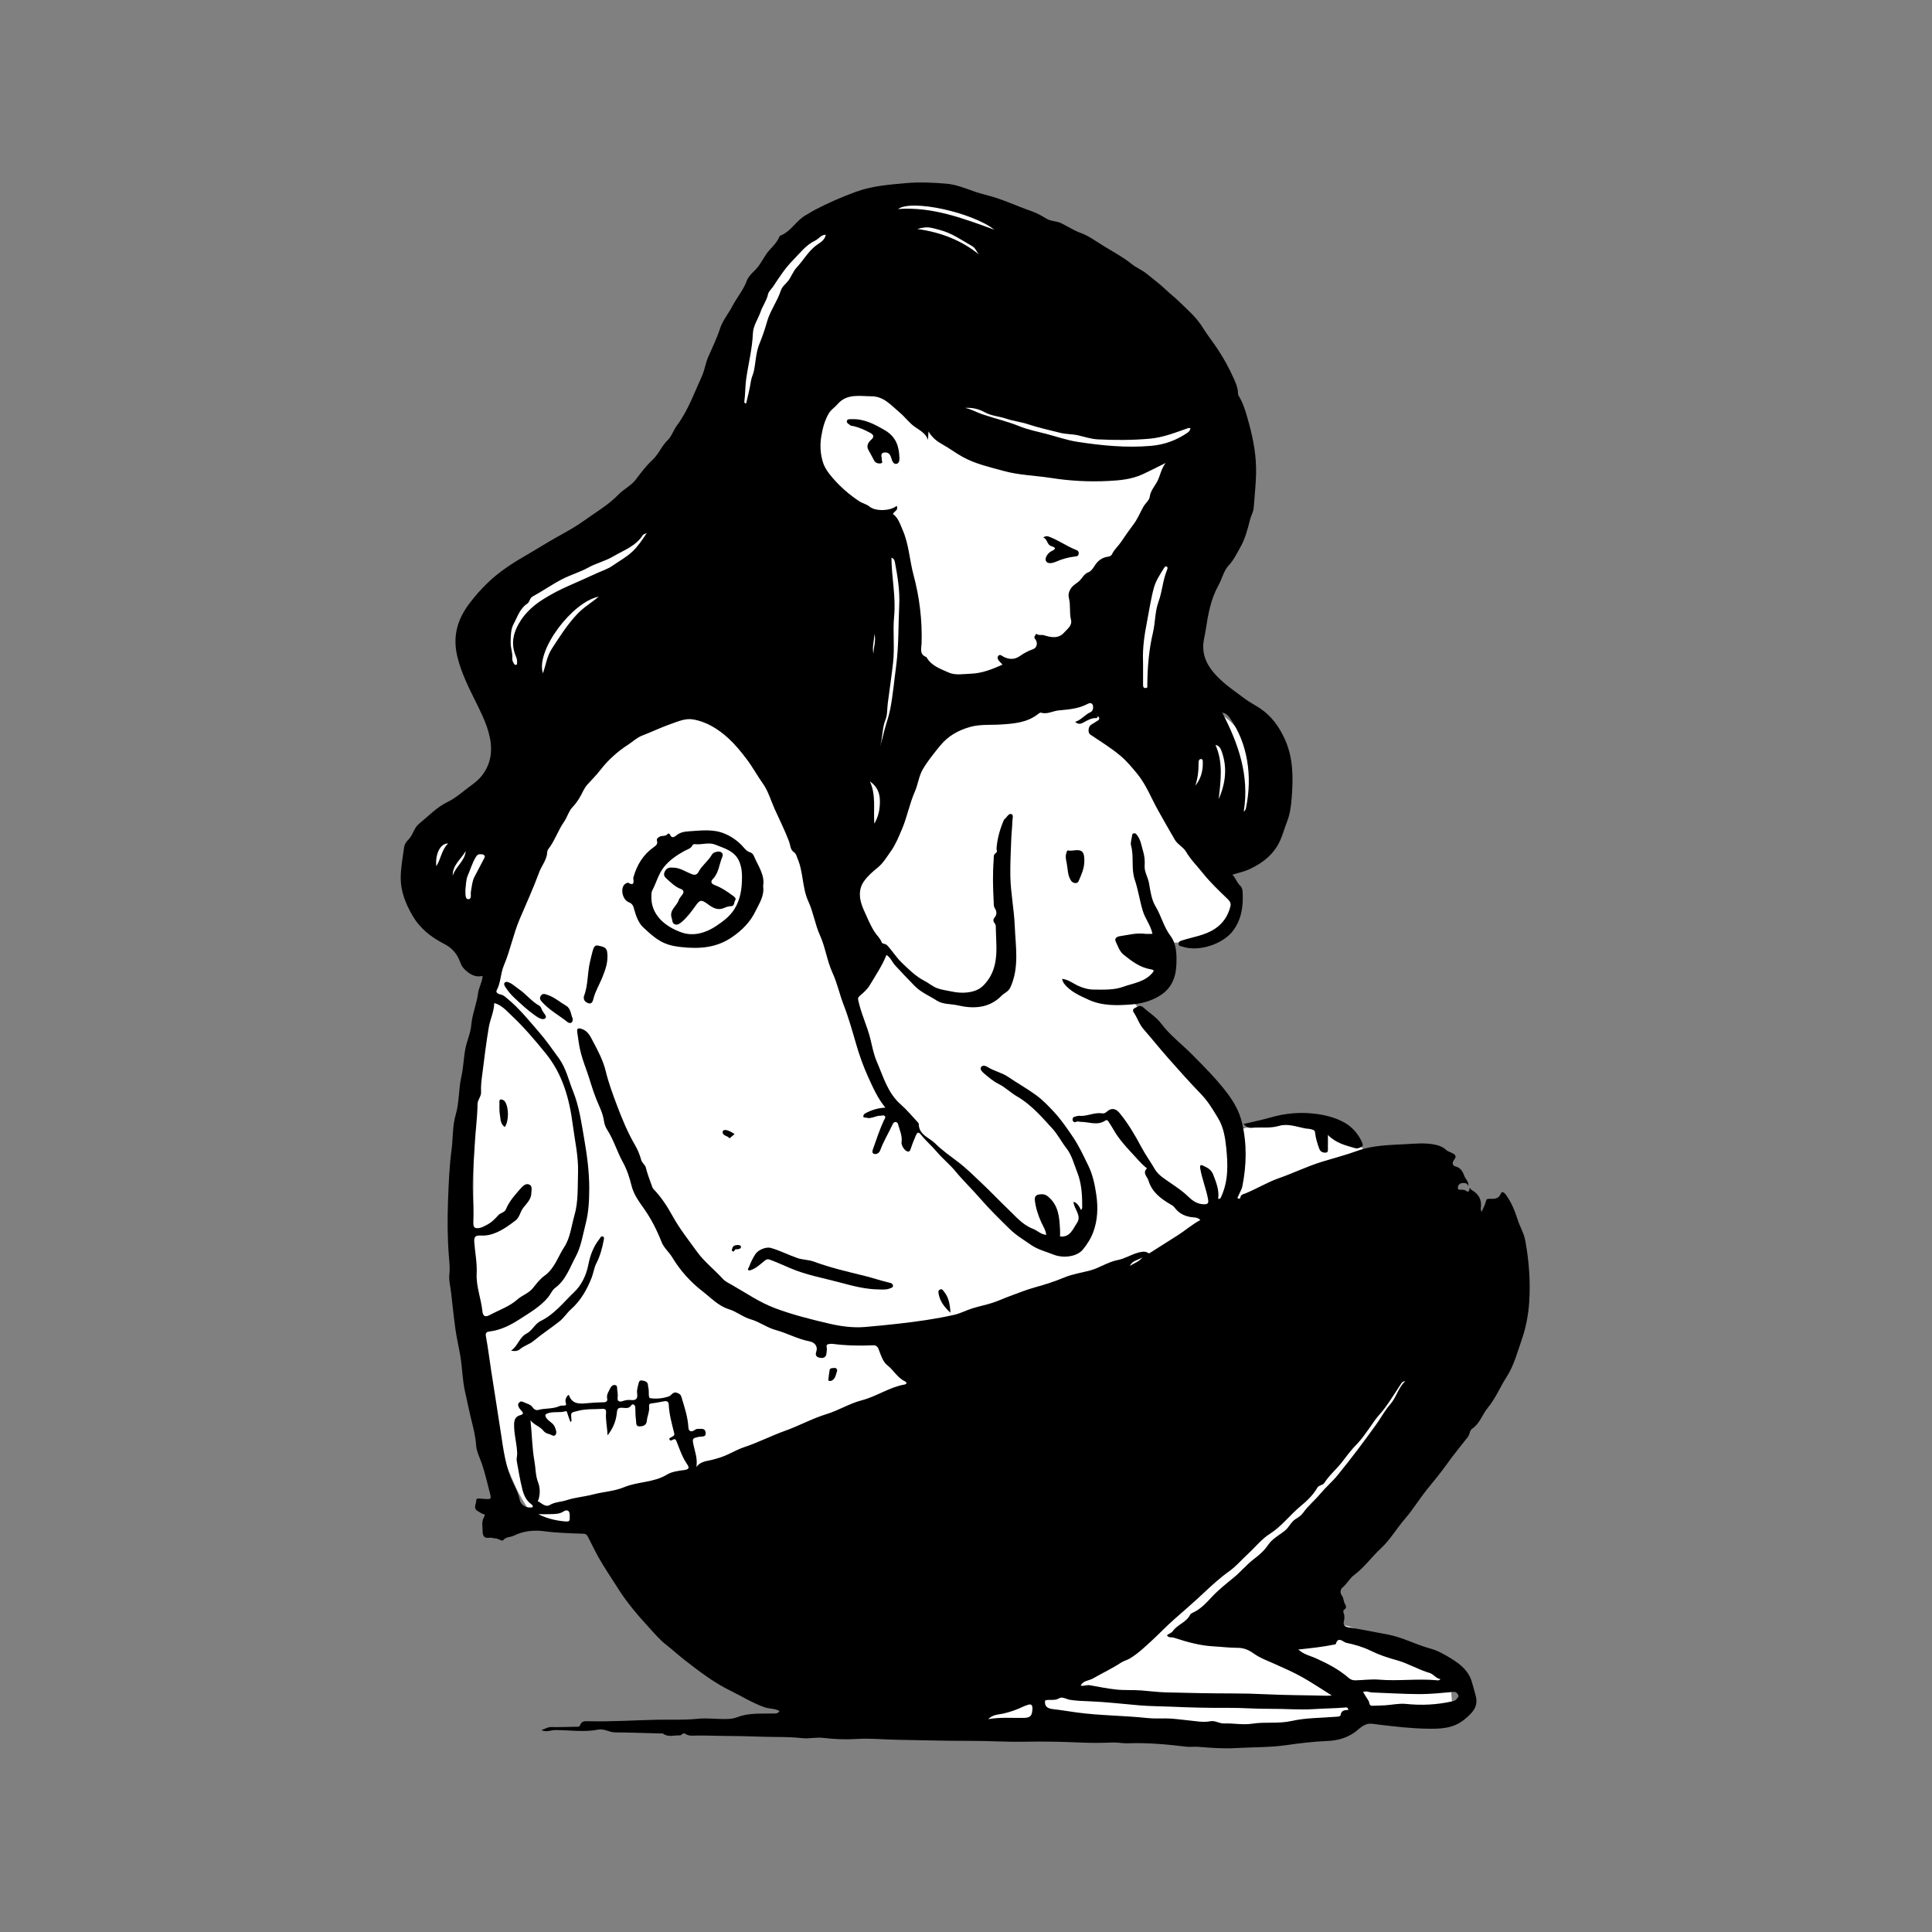 <svg width="1080" height="1080" viewBox="0 0 1080 1080" fill="none" xmlns="http://www.w3.org/2000/svg">
<rect x="0" y="0" width="1080" height="1080" fill="#808080" stroke="none"/>
<path d="M552.139 955.395C552.473 955.11 553.204 954.472 554.547 953.315C549.224 953.711 544.613 954.064 540.002 954.392C537.867 954.547 535.725 954.695 533.584 954.77C527.537 954.986 521.477 955.494 515.442 955.283C507.631 955.005 499.783 954.51 492.047 953.445C481.828 952.04 471.628 950.294 461.539 948.134C447.799 945.188 435.278 939.08 423.06 932.29C415.119 927.877 406.671 924.287 399.095 919.348C388.418 912.391 377.927 905.007 368.098 896.911C357.341 888.054 348.193 877.47 341.528 865.104C338.13 858.803 333.89 854.817 326.314 854.341C321.567 854.044 316.881 852.428 312.233 851.153C307.913 849.965 303.654 848.523 299.427 847.037C298.189 846.604 296.735 845.88 296.091 844.846C293.349 840.47 290.49 836.094 288.379 831.397C284.752 823.313 281.094 815.162 278.501 806.714C276.032 798.661 274.67 790.244 273.252 781.907C271.73 772.932 270.609 763.889 269.514 754.847C268.889 749.672 268.734 744.442 268.226 739.25C267.063 727.347 265.602 715.464 264.68 703.543C264.179 697.088 264.482 690.564 264.519 684.077C264.6 668.845 264.724 653.613 264.86 638.381C264.922 631.121 264.612 623.83 265.244 616.619C265.986 608.159 267.546 599.772 268.79 591.361C269.811 584.472 270.603 577.527 272.033 570.719C273.265 564.876 275.146 559.164 276.947 553.457C278.191 549.514 277.808 546.203 274.459 543.455C273.618 542.762 272.974 541.765 272.392 540.812C268.276 534.01 260.676 530.742 255.916 524.707C249.448 516.506 243.29 508.039 237.342 499.449C234.42 495.234 233.331 490.121 233.015 485.015C232.731 480.435 233.981 476.214 236.964 472.549C238.338 470.86 239.619 469.028 240.572 467.078C243.89 460.282 250.104 456.717 256.108 452.966C263.943 448.064 272.045 443.527 279.027 437.419C282.858 434.07 285.668 429.775 285.52 424.458C285.334 417.872 284.715 411.293 284.065 404.733C283.947 403.563 282.939 402.337 282.047 401.421C277.801 397.045 276.124 391.698 275.579 385.774C275.276 382.488 274.527 379.226 273.84 375.983C270.566 360.435 273.258 346.323 283.471 333.802C289.134 326.858 295.874 321.3 303.326 316.435C316.763 307.658 330.486 299.247 343.341 289.672C351.282 283.755 357.923 276.062 364.998 269.018C374.888 259.171 382.396 247.516 389.482 235.614C395.208 226.002 400.679 216.229 405.934 206.357C409.06 200.489 411.146 194.059 414.407 188.278C419.904 178.542 425.821 169.035 431.818 159.602C437.296 150.993 442.773 142.34 448.913 134.201C453.691 127.857 459.936 122.967 467.816 120.541C475.255 118.251 482.596 115.658 490.023 113.337C499.697 110.31 509.562 110.675 519.459 111.907C532.271 113.504 543.586 118.647 553.6 126.644C557.963 130.129 561.788 134.3 566.245 137.649C575.609 144.674 585.29 151.278 596.245 155.666C608.017 160.376 619.764 165.167 629.995 172.835C645.976 184.812 659.488 199.041 668.896 216.854C672.999 224.634 677.579 232.21 681.039 240.269C684.691 248.779 687.544 257.685 687.254 267.205C686.913 278.346 684.301 289.072 681.057 299.649C678.501 307.993 676.007 316.379 672.95 324.549C670.307 331.593 666.909 338.351 663.845 345.24C660.602 352.519 658.355 360.014 658.788 368.104C659.277 377.233 662.143 385.614 668.27 392.341C670.622 394.916 674.608 396.296 678.105 397.472C684.771 399.713 689.419 404.299 693.281 409.74C696.531 414.326 699.422 419.209 702.089 424.161C704.546 428.716 704.831 433.693 704.751 438.923C704.484 456.234 694.34 467.004 681.237 475.997C680.018 476.832 678.508 477.241 676.917 477.947C678.39 479.643 680.247 481.215 681.33 483.208C682.197 484.804 682.005 486.946 682.494 488.79C682.89 490.276 683.341 491.848 684.202 493.086C690.707 502.481 690.825 505.174 684.295 514.829C680.433 520.542 674.967 524.342 668.283 525.704C663.096 526.762 657.699 526.787 652.246 527.282C651.794 531.54 651.652 536.64 650.581 541.536C650.031 544.068 648.254 546.711 646.292 548.481C642.256 552.114 637.726 555.19 632.83 558.934C637.051 564.363 641.402 570.391 646.255 575.986C648.539 578.617 652.128 580.096 654.518 582.665C659.03 587.511 663.331 592.586 667.305 597.884C672.943 605.404 678.514 613.017 683.502 620.971C686.04 625.018 687.247 629.896 689.061 634.42C691.561 631.202 695.659 630.756 699.558 629.815C702.875 629.017 706.168 628.107 709.492 627.358C714.251 626.287 718.943 625.514 723.882 626.962C726.067 627.606 728.709 627.086 731.068 626.646C739.491 625.068 747.055 627.197 754.148 631.604C754.909 632.074 755.832 632.737 756.086 633.51C758.134 639.712 763.822 643.258 767.003 648.699C770.222 654.214 774.511 659.103 778.324 664.271C778.503 664.519 778.683 664.76 779.401 664.859C779.172 662.464 778.782 660.075 778.757 657.68C778.726 654.944 778.367 652.184 780.7 649.832C783.158 647.362 786.098 646.755 789.13 647.244C791.73 647.665 794.212 648.94 796.657 650.036C797.121 650.246 797.083 651.428 797.418 652.091C799.776 656.708 802.01 661.406 804.604 665.893C807.457 670.82 810.998 675.369 813.597 680.413C816.073 685.21 817.942 690.354 819.693 695.472C823.141 705.524 824.385 715.928 824.769 726.549C825.134 736.712 825.035 746.794 823.469 756.84C822.324 764.18 820.059 771.18 815.844 777.326C810.843 784.611 805.47 791.643 800.296 798.804C797.653 802.455 795.146 806.212 792.466 809.833C789.842 813.367 787.032 816.765 784.377 820.281C782.347 822.961 780.583 825.851 778.441 828.438C773.112 834.863 767.412 840.984 762.293 847.563C758.035 853.041 754.451 859.032 750.478 864.733C747.544 868.935 744.814 873.175 743.973 878.393C742.927 884.854 740.903 891.273 740.847 897.728C740.816 901.095 744.078 904.5 745.929 907.842C746.102 908.158 746.826 908.306 747.29 908.294C755.374 908.182 761.656 912.038 766.923 917.621C769.875 920.753 773.397 921.341 777.172 920.969C784.036 920.301 789.817 922.703 795.06 926.732C798.043 929.022 800.952 931.454 803.589 934.122C806.331 936.901 808.707 940.033 811.22 943.035C811.467 943.325 811.715 943.833 811.628 944.155C810.781 947.299 812.056 950.455 811.586 953.562C811.165 956.36 805.891 959.764 802.561 960.377C795.363 961.695 788.146 960.724 780.96 961.033C774.505 961.312 768.093 962.451 761.656 963.212C757.62 963.689 753.585 964.147 749.555 964.654C748.658 964.766 747.717 964.902 746.913 965.267C736.756 969.94 725.924 972.199 714.944 973.158C704.948 974.031 694.835 974.167 684.802 973.765C676.341 973.424 667.955 971.487 659.494 970.924C650.036 970.293 640.53 970.237 631.041 970.268C622.011 970.293 613.191 969.166 604.724 966.084C599.079 964.029 593.324 963.41 587.4 963.348C586.101 963.336 584.832 962.37 583.507 962.197C581.917 961.993 580.245 961.943 578.673 962.209C572.31 963.292 565.991 964.673 559.61 965.626C557.505 965.941 555.092 965.706 553.105 964.951C550.487 963.961 551.855 961.38 551.842 959.436C551.836 958.223 552.034 957.01 552.177 955.388L552.139 955.395Z" fill="white"/>
<path d="M821.55 663.875C821.934 664.339 822.23 664.958 822.719 665.237C826.786 667.533 828.482 670.937 827.758 675.561C827.702 675.914 827.9 676.304 828.16 677.541C829.206 675.115 830.197 673.469 830.593 671.692C830.89 670.343 831.298 670.139 832.567 670.145C835.117 670.157 837.704 670.523 839.029 667.106C839.654 665.497 841.201 666.982 841.919 667.997C844.872 672.181 846.84 676.879 848.344 681.707C849.575 685.668 851.834 689.177 852.608 693.355C854.743 704.905 855.616 716.516 854.806 728.208C854.323 735.177 852.986 742.177 850.714 748.694C848.232 755.812 846.369 763.264 842.16 769.775C838.533 775.383 835.99 781.807 831.756 786.858C828.575 790.652 827.294 795.783 822.912 798.68C821.531 799.59 821.649 801.824 820.541 803.266C816.697 808.242 812.612 813.089 809.016 818.17C805.532 823.091 801.651 827.751 797.912 832.362C793.506 837.79 789.91 843.782 785.355 849.061C780.706 854.44 777.117 860.74 771.899 865.581C766.706 870.396 762.603 876.276 756.859 880.534C754.395 882.36 753.052 885.275 750.657 887.268C749.32 888.382 748.806 890.196 750.18 892.059C751.233 893.482 750.948 895.494 752.074 897.035C752.47 897.58 752.774 899.016 751.523 899.727C750.725 900.179 750.861 901.083 751.102 901.671C751.746 903.255 751.573 904.772 751.22 906.368C750.762 908.442 751.623 909.321 753.82 909.68C761.16 910.881 768.464 912.323 775.779 913.703C783.999 915.25 791.383 919.335 799.392 921.502C803.836 922.702 807.748 924.98 811.517 927.332C816.598 930.501 821.234 934.252 822.906 940.67C823.605 943.356 824.539 946.067 825.109 948.772C826.31 954.491 822.639 957.883 818.629 961.188C812.427 966.307 805.253 966.48 797.77 966.356C788.647 966.201 779.636 965.131 770.605 964.066C769.238 963.905 767.863 963.62 766.434 963.559C762.206 963.391 759.823 966.628 757.02 968.553C752.31 971.79 747.228 973.003 741.886 973.226C734.298 973.542 726.704 974.433 719.295 975.516C709.819 976.897 700.424 976.618 690.998 977.175C683.88 977.596 676.879 977.064 669.836 976.482C667.639 976.302 665.392 976.68 663.213 976.42C652.345 975.108 641.476 974.093 630.509 974.514C627.649 974.625 624.759 973.951 621.899 974.068C616.069 974.316 610.282 974.371 604.427 974.105C593.992 973.635 583.482 973.406 573.071 973.622C562.611 973.845 552.207 973.096 541.778 973.146C528.366 973.201 514.916 972.744 501.498 972.546C494.027 972.434 486.544 971.605 479.067 972.087C472.723 972.496 466.404 972.23 460.109 971.481C456.229 971.023 452.434 972.069 448.51 971.636C443.423 971.078 438.242 970.998 433.13 970.967C425.053 970.918 416.981 970.447 408.935 970.441C402.393 970.441 395.851 970.101 389.309 970.187C387.217 970.212 385.051 970.608 383.101 969.203C381.826 968.287 380.966 970.175 379.988 970.113C376.905 969.915 373.656 971.264 370.735 969.178C370.307 968.869 369.534 969.017 368.921 969.005C360.547 968.788 352.173 968.479 343.799 968.411C340.574 968.386 337.745 966.22 334.502 966.857C326.431 968.448 318.348 967.099 310.271 967.111C307.894 967.111 305.548 968.516 302.615 967.123C304.744 966.529 306.093 965.378 308.123 965.428C312.653 965.539 317.191 965.347 321.721 965.261C322.699 965.242 323.85 965.595 324.333 964.258C325.187 961.9 327.168 962.129 329.08 962.178C341.737 962.494 354.376 961.627 367.021 961.355C374.609 961.194 382.253 961.603 389.792 960.829C395.275 960.266 400.636 961.052 406.051 960.94C408.168 960.897 410.148 960.705 412.253 959.888C418.541 957.443 425.269 958.031 431.867 957.864C433.235 957.827 434.763 958.192 435.729 956.441C432.993 954.968 429.955 955.302 427.176 954.305C420.504 951.916 414.568 948.147 408.273 945.083C398.958 940.553 390.794 934.233 382.624 927.889C379.072 925.135 375.754 922.059 372.22 919.292C368.68 916.519 365.579 912.824 362.428 909.389C356.14 902.531 350.142 895.426 345.228 887.571C341.638 881.834 337.758 876.27 334.44 870.322C332.373 866.614 330.597 862.758 328.61 859.02C327.861 857.609 327.205 857.398 325.886 857.355C318.7 857.095 311.514 856.94 304.36 855.987C298.449 855.201 292.65 855.758 287.11 858.5C285.253 859.416 282.963 858.933 281.236 861.007C280.525 861.861 278.055 859.527 276.075 859.961C275.914 859.998 275.715 859.769 275.517 859.713C273.264 859.088 269.854 861.291 269.786 855.907C269.749 853.103 269.08 850.547 270.627 847.972C271.147 847.105 271.216 846.542 269.823 846.226C269.062 846.053 268.084 845.236 267.353 844.871C264.017 843.2 266.438 840.526 266.221 838.533C266.079 837.264 268.87 837.778 270.312 837.871C274.799 838.162 274.818 838.236 273.691 833.959C272.317 828.742 271.141 823.456 269.408 818.362C268.208 814.828 266.338 811.442 266.115 807.698C265.806 802.505 264.413 797.541 263.2 792.571C262.03 787.762 261.09 782.922 259.994 778.112C258.466 771.44 258.441 764.626 257.32 757.923C256.472 752.854 255.247 747.859 254.554 742.777C253.638 736.087 252.951 729.371 252.183 722.662C251.787 719.214 250.809 715.693 251.199 712.338C251.602 708.891 251.199 705.616 250.933 702.28C250.104 691.975 250.067 681.633 250.45 671.346C250.809 661.74 251.174 652.047 252.437 642.553C253.291 636.11 252.877 629.456 254.721 623.217C256.807 616.168 256.305 608.79 257.914 601.783C259.381 595.396 259.134 588.749 261.047 582.596C262.031 579.427 263.157 576.333 263.429 573.059C263.943 566.968 266.462 561.336 267.223 555.277C267.626 552.101 269.526 549.149 269.792 545.541C265.738 546.531 262.644 544.662 259.827 541.988C258.602 540.824 257.809 539.487 257.24 537.878C255.581 533.211 252.827 529.956 248.03 527.492C240.962 523.865 234.686 518.988 230.446 511.579C226.751 505.118 224.09 498.52 224.003 491.241C223.935 485.485 225.093 479.71 225.842 473.96C226.064 472.277 226.795 470.779 228.163 469.492C230.836 466.979 231.307 462.882 234.247 460.499C239.464 456.265 244.026 451.307 250.296 448.25C253.526 446.678 256.627 444.301 259.549 441.968C262.959 439.238 266.797 436.973 269.501 433.432C275.189 425.98 275.517 417.699 273.036 409.059C271.272 402.925 268.394 397.256 265.577 391.568C261.709 383.763 257.89 376.001 255.748 367.41C252.901 356.01 255.488 346.447 262.501 337.213C265.54 333.208 268.789 329.538 272.323 326.084C278.476 320.074 285.593 315.345 293.014 311.05C299.383 307.367 305.598 303.406 312.023 299.829C316.949 297.081 321.913 294.388 326.474 291.077C332.986 286.348 340.023 282.369 345.723 276.464C348.688 273.394 352.891 271.463 355.515 267.953C358.356 264.159 361.357 260.235 364.656 257.184C368.277 253.835 369.813 249.323 373.248 246.031C375.525 243.846 376.441 240.454 378.422 237.811C384.599 229.561 387.966 219.862 392.237 210.603C393.926 206.939 394.372 203.033 395.95 199.419C398.228 194.207 400.747 189.057 402.505 183.667C404.015 179.037 407.141 175.484 409.282 171.337C411.801 166.448 415.496 162.276 417.433 156.997C418.158 155.028 419.947 153.017 421.55 151.556C425.368 148.065 426.977 143.089 430.418 139.481C432.554 137.24 434.559 135.03 435.772 132.159C435.902 131.849 436.397 131.645 436.763 131.49C442.463 129.021 445.28 123.023 450.695 120.126C452.249 119.297 453.777 118.233 455.355 117.403C462.783 113.516 470.408 110.162 478.33 107.271C487.645 103.873 497.147 103.192 506.808 102.338C514.155 101.688 521.439 102.078 528.675 102.641C534.121 103.069 539.37 105.154 544.6 107.03C547.887 108.206 551.421 108.967 554.831 109.982C562.209 112.173 569.172 115.478 576.426 117.966C579.483 119.019 582.232 120.541 584.936 122.219C587.493 123.803 590.637 123.494 593.267 124.793C596.838 126.557 600.23 128.798 603.95 130.147C608.555 131.818 612.485 134.746 616.477 137.215C621.893 140.57 627.631 143.572 632.7 147.651C635.237 149.693 638.536 150.974 641.204 153.19C644.682 156.08 648.359 158.723 651.633 161.88C653.917 164.09 656.48 166.008 658.757 168.224C663.604 172.94 668.803 177.298 672.405 183.202C675.184 187.751 678.613 191.874 681.484 196.392C684.325 200.861 686.9 205.509 689.066 210.256C690.434 213.258 692.068 216.507 692.056 220.103C692.056 220.92 692.681 221.676 693.108 222.449C695.572 226.868 696.809 231.764 698.152 236.623C700.721 245.907 702.38 255.271 702.151 264.97C702.002 271.271 701.266 277.51 700.832 283.773C700.665 286.193 699.291 288.366 698.697 290.774C697.422 295.948 696.017 301.246 693.356 305.919C691.375 309.391 689.722 313.012 686.807 316.113C684.065 319.028 683.137 323.584 681.101 327.242C676.811 334.978 675.332 343.39 674.02 351.999C673.525 355.236 672.54 358.634 672.602 361.803C672.739 369.094 676.731 374.739 681.949 379.672C686.3 383.781 691.208 387.117 695.974 390.67C698.703 392.707 701.749 394.186 704.559 396.098C710.928 400.437 715.068 406.304 718.193 413.138C722.984 423.604 722.916 434.565 722.087 445.731C721.728 450.546 721.121 455.281 719.339 459.676C717.983 463.03 717.123 466.546 715.612 469.851C712.115 477.495 706.198 482.223 698.697 485.77C695.54 487.261 692.328 487.874 688.906 488.97C690.787 490.814 691.375 493.408 693.349 495.165C694.098 495.834 694.544 497.171 694.612 498.235C695.089 505.854 694.259 513.195 689.716 519.706C684.084 527.783 670.016 532.382 660.694 529.083C659.921 528.811 658.763 528.916 658.868 527.48C658.961 526.168 659.692 526.056 660.806 525.697C666.933 523.723 673.451 522.937 679.027 519.279C683.719 516.197 686.485 511.926 687.816 506.634C688.187 505.167 687.674 503.929 686.356 502.654C681.497 497.963 676.527 493.296 672.349 488.029C669.217 484.086 665.572 480.509 662.997 476.114C661.425 473.434 658.38 472.172 656.752 469.436C653.614 464.15 650.649 458.766 647.616 453.424C643.593 446.344 640.727 438.533 635.479 432.257C632.749 428.995 630.039 425.652 626.678 422.781C621.268 418.151 615.258 414.536 609.434 410.588C608.035 409.641 608.264 406.255 609.849 405.197C611.111 404.355 612.46 403.624 613.723 402.783C614.317 402.387 614.781 401.854 614.292 401.006C613.444 399.546 613.636 401.446 613.005 401.409C610.263 401.248 607.905 402.616 605.621 403.903C603.876 404.887 602.446 404.862 601.01 403.513C604.371 402.548 606.414 399.502 609.577 398.122C610.988 397.503 611.402 395.486 610.833 394.068C610.115 392.286 608.314 393.313 607.367 393.79C602.409 396.296 597.08 396.606 591.708 397.138C588.44 397.46 585.382 399.471 581.872 398.382C581.452 398.252 580.734 398.803 580.257 399.174C574.186 403.959 566.857 404.51 559.634 404.992C553.822 405.382 547.893 404.77 542.23 406.385C535.78 408.223 530.123 411.281 525.654 416.727C522.164 420.986 518.691 425.238 515.906 429.942C513.616 433.804 513.177 438.508 511.388 442.574C508.411 449.345 507.123 456.649 504.251 463.395C502.444 467.641 500.662 472.11 498.05 475.755C495.785 478.912 493.785 482.471 490.524 485.083C487.813 487.249 485.046 489.731 483.035 492.541C479.303 497.74 480.584 503.744 482.954 508.912C484.805 512.96 486.488 517.187 488.933 520.987C490.183 522.931 492.003 524.453 492.851 526.712C493.278 527.858 494.875 527.35 495.834 528.353C498.774 531.441 500.953 535.124 504.06 538.107C508.009 541.895 511.827 545.745 516.76 548.301C519.143 549.533 521.248 551.377 523.711 552.337C526.304 553.352 529.182 553.649 531.943 554.243C535.885 555.097 539.853 555.221 543.777 554.218C546.16 553.612 548.221 552.46 550.016 550.591C556.292 544.061 557.276 536.034 556.967 527.567C556.868 524.899 556.799 522.225 556.682 519.551C556.626 518.27 556.917 517.014 555.809 515.819C555.209 515.169 555.066 513.826 556.063 512.768C557.319 511.431 557.152 509.302 556.404 508.225C555.302 506.653 555.543 505.167 555.462 503.608C555.048 496.026 554.874 488.438 555.462 480.856C555.58 479.389 555.079 477.792 556.818 476.727C557.685 476.195 556.997 475.031 557.065 474.177C557.517 468.743 558.953 463.531 561.107 458.524C561.188 458.339 561.275 458.109 561.429 458.004C562.822 457.063 563.701 454.588 565.31 455.058C566.795 455.491 565.923 457.8 565.904 459.236C565.861 462.306 565.44 465.376 565.329 468.446C565.081 475.557 564.66 482.675 564.79 489.781C564.963 499.096 566.882 508.311 567.253 517.583C567.711 529.077 569.915 540.806 564.79 552.002C563.707 554.367 561.423 555.035 559.845 556.651C552.968 563.657 544.253 564.047 535.353 561.992C531.417 561.082 527.091 561.577 523.544 559.256C519.521 556.62 515.021 554.874 511.456 551.297C507.675 547.509 504.053 543.579 500.408 539.673C498.706 537.847 497.932 535.297 495.531 533.83C493.265 539.673 489.589 545.027 486.29 550.604C484.78 553.16 482.669 554.893 480.602 556.706C479.513 557.666 479.556 558.161 479.822 559.386C481.37 566.603 484.644 573.263 486.445 580.393C487.547 584.75 488.327 589.275 490.097 593.354C493.767 601.814 496.181 611.006 503.602 617.467C506.919 620.358 509.735 623.824 512.762 627.042C513.108 627.407 513.592 627.878 513.592 628.299C513.629 634.408 519.428 635.868 522.721 639.149C526.608 643.011 531.231 646.242 535.62 649.584C540.361 653.198 544.495 657.358 548.778 661.393C553.897 666.215 558.73 671.34 563.818 676.204C567.984 680.184 571.704 684.721 577.367 686.887C579.855 687.84 581.811 690.019 584.837 690.322C584.627 687.729 583.197 685.687 582.176 683.458C580.313 679.386 578.92 675.115 578.444 670.634C578.295 669.254 579.088 667.973 580.616 667.744C582.473 667.471 584.095 667.397 585.914 668.919C591.868 673.902 592.215 680.661 592.568 687.512C592.63 688.744 592.574 689.982 592.574 691.201C598.243 691.795 599.698 687.048 601.976 683.725C604.928 679.411 600.261 675.876 600.1 671.81C601.726 672.206 603.104 673.725 604.235 676.365C605.231 675.592 604.934 674.484 604.941 673.512C604.978 667.286 604.439 661.009 602.167 655.284C600.373 650.766 599.16 645.734 596.176 641.934C593.292 638.264 591.274 634.055 587.981 630.552C585.419 627.822 582.882 624.876 580.208 622.215C576.717 618.748 572.966 615.474 568.628 612.968C564.982 610.863 561.98 607.787 558.161 605.893C555.085 604.364 552.517 602.099 549.905 599.889C548.797 598.955 547.819 597.698 548.295 596.727C549.112 595.068 551.192 595.903 552.127 596.498C555.754 598.806 560.111 599.599 563.589 601.994C568.671 605.497 574.087 608.468 579.094 612.126C582.919 614.917 586.162 618.315 589.257 621.651C593.199 625.903 596.554 630.83 599.859 635.707C603.232 640.69 605.683 646.118 608.307 651.447C610.851 656.615 612.052 662.334 612.863 668.034C613.859 675.047 613.631 682.01 611.124 688.775C609.775 692.408 607.651 695.707 605.281 698.567C601.976 702.553 594.307 703.524 588.805 701.29C584.658 699.606 580.201 698.567 576.482 695.992C572.353 693.132 568.07 690.613 564.363 686.968C558.743 681.453 553.092 675.932 547.968 670.015C543.468 664.816 538.479 660.081 534.115 654.771C530.946 650.915 526.998 647.789 523.761 643.958C520.969 640.653 517.609 637.812 514.935 634.42C513.357 632.415 512.706 633.114 512.007 634.674C510.868 637.218 509.865 639.836 508.968 642.472C508.702 643.265 508.553 643.729 507.625 643.723C505.91 643.71 503.676 640.281 503.961 638.524C504.549 634.897 502.803 631.598 501.949 628.206C501.739 627.37 499.999 626.324 498.991 628.509C496.75 633.349 493.922 637.898 492.09 642.943C491.533 644.478 489.948 645.592 488.407 644.936C487.113 644.385 487.881 642.683 488.252 641.649C490.109 636.481 491.786 631.245 494.113 626.256C494.441 625.557 495.228 624.734 494.677 623.985C494.052 623.149 492.981 623.706 492.096 623.7C489.41 623.682 487.002 625.656 484.217 624.796C483.617 624.61 482.483 624.981 482.613 623.91C482.669 623.421 482.985 622.728 483.784 622.307C487.25 620.469 490.877 619.355 494.955 619.182C490.598 613.983 488.011 607.973 485.263 601.951C482.552 596.003 480.417 589.949 478.603 583.71C476.449 576.32 474.376 568.875 471.596 561.72C469.319 555.858 468.044 549.626 465.445 543.981C462.282 537.111 461.421 529.572 458.339 522.776C455.597 516.723 454.694 510.014 451.958 504.103C448.343 496.298 449.16 487.589 445.799 479.859C445.224 478.534 445.131 477.21 443.59 476.195C441.795 475.013 441.844 472.413 441.102 470.439C438.762 464.194 435.717 458.233 433.006 452.174C430.889 447.445 429.478 442.259 426.439 437.994C423.307 433.593 420.745 428.84 417.483 424.501C414.357 420.342 411.052 416.282 407.307 412.834C401.644 407.623 395.003 403.402 387.235 402.133C383.15 401.464 379.016 403.29 375.123 404.652C369.645 406.564 364.397 409.121 358.969 411.194C356.053 412.308 353.899 414.481 351.368 416.115C345.296 420.02 339.955 424.774 335.517 430.542C333.32 433.395 330.72 435.945 328.306 438.638C326.307 440.872 325.379 443.744 323.806 446.238C322.699 447.996 321.554 449.624 320.05 451.178C317.933 453.375 317.116 456.754 315.328 459.335C311.936 464.212 310.141 469.981 306.495 474.691C305.746 475.656 305.919 476.857 305.703 477.94C304.978 481.499 302.621 484.303 301.383 487.67C298.127 496.508 294.203 505.105 290.514 513.764C286.894 522.262 285.234 531.311 281.663 539.686C279.732 544.216 280.023 549.205 277.665 553.55C276.873 555.017 278.94 555.747 279.838 555.92C281.49 556.248 282.394 557.226 283.588 558.204C290.285 563.719 295.701 570.49 301.314 576.958C305.214 581.451 308.723 586.49 312.276 591.367C316.472 597.135 317.797 603.714 320.322 609.978C323.745 618.458 324.964 627.358 326.505 636.227C328.127 645.58 329.421 655 329.39 664.476C329.371 670.981 329.043 677.684 327.428 683.935C325.812 690.186 324.846 696.896 321.795 702.528C318.515 708.593 316.306 715.563 310.296 719.969C308.563 721.238 307.801 723.51 306.371 725.224C302.02 730.417 296.215 733.741 290.774 737.275C285.742 740.537 280.147 743.514 273.865 744.275C272.169 744.479 271.216 744.869 271.649 747.166C272.825 753.392 273.562 759.699 274.533 765.969C276.359 777.803 278.265 789.619 280.054 801.459C281.478 810.879 282.703 820.386 286.912 829.051C288.422 832.152 289.858 835.16 290.563 838.545C291.09 841.071 293.801 842.878 296.332 842.674C296.883 842.63 297.718 842.958 297.83 842.104C297.879 841.733 297.434 841.157 297.062 840.897C294.122 838.861 292.81 835.723 292 832.548C290.681 827.33 289.827 821.995 288.861 816.697C288.614 815.341 289.134 813.974 289.103 812.538C288.979 807.011 287.258 801.675 287.388 796.123C287.45 793.505 288.286 791.748 290.855 791.079C292.693 790.603 292.674 789.835 291.48 788.616C290.91 788.034 290.365 787.366 290.019 786.635C289.647 785.855 289.301 785.069 290.131 784.141C290.941 783.237 291.554 783.293 292.513 783.751C294.389 784.655 296.555 784.896 297.898 786.908C298.393 787.65 299.52 788.542 300.838 788.176C304.75 787.087 308.977 787.743 312.79 785.998C313.495 785.676 314.405 785.725 315.216 785.725C316.317 785.725 316.701 785.385 316.312 784.246C315.705 782.495 316.466 781.071 317.611 779.79C317.766 779.858 318.057 779.889 318.1 780.013C319.753 784.673 323.435 784.865 327.52 784.45C330.794 784.116 334.088 783.937 337.374 783.881C339.014 783.85 339.713 783.243 339.404 781.702C338.933 779.356 340.45 777.673 341.273 775.785C341.669 774.882 342.66 774.089 343.749 774.232C345.129 774.405 344.944 775.661 345.012 776.677C345.105 778.112 345.482 779.579 345.284 780.972C344.881 783.8 346.639 783.714 348.267 783.163C349.691 782.68 351.102 782.457 352.495 782.618C355.28 782.94 356.623 782.123 356.165 779.109C355.917 777.475 356.332 775.872 356.734 774.263C357.044 773.031 357.223 771.44 358.703 771.675C360.132 771.904 362.131 772.134 362.249 774.399C362.267 774.708 362.249 775.036 362.342 775.321C363.06 777.45 362.175 781.387 363.456 781.585C366.891 782.117 370.766 781.727 374.033 780.526C375.383 780.031 376.163 777.71 378.496 778.602C379.691 779.06 380.495 779.474 380.928 780.929C382.618 786.542 384.506 792.082 384.821 798.017C384.933 800.078 386.338 800.629 387.96 799.627C388.659 799.193 389.197 798.698 390.058 798.76C391.772 798.878 394.068 798.061 394.44 800.734C394.836 803.631 392.342 802.845 390.813 803.179C387.038 803.996 386.908 804.003 387.718 807.883C388.523 811.721 390.033 815.428 389.278 820.033C391.599 816.945 394.78 816.846 397.609 816.159C400.889 815.36 404.132 814.382 407.103 812.953C410.062 811.529 412.891 809.994 416.06 808.948C423.833 806.392 431.112 802.585 438.842 799.837C446.678 797.052 454.068 792.936 462.028 790.497C468.848 788.405 474.908 784.531 481.809 782.748C490.035 780.619 497.134 775.439 505.613 773.972C507.253 773.687 506.79 772.591 505.83 772.146C501.628 770.196 499.567 765.919 496.008 763.177C493.557 761.29 492.393 757.483 491.198 754.333C490.493 752.476 489.539 751.956 487.874 752.03C480.342 752.365 472.834 752.191 465.352 751.226C465.048 751.189 464.726 751.182 464.423 751.226C463.185 751.411 461.607 751.133 462.158 753.374C462.387 754.314 462.059 755.391 462.009 756.413C461.91 758.505 460.481 759.309 458.766 759.074C456.94 758.826 455.387 758.121 456.327 755.472C457.293 752.761 455.498 750.378 452.577 749.833C445.96 748.601 440.056 745.234 433.625 743.489C428.68 742.146 424.551 738.909 419.754 737.541C415.273 736.266 411.826 733.19 407.382 731.835C401.601 730.071 397.337 725.41 392.639 721.783C385.899 716.578 380.211 710.178 375.779 702.856C373.947 699.835 371.106 697.595 369.781 694.209C367.306 687.865 364.224 681.75 360.355 676.173C357.446 671.983 354.321 667.973 353.083 662.978C351.931 658.317 350.471 653.799 348.156 649.615C344.919 643.766 343.099 637.249 339.453 631.585C338.537 630.168 337.857 628.429 337.634 626.764C337.046 622.283 334.935 618.414 333.289 614.323C331.098 608.876 329.65 603.145 327.638 597.618C326.301 593.948 325.014 590.265 324.197 586.459C323.522 583.327 323.163 580.127 322.686 576.958C322.383 574.94 323.077 574.532 325.076 575.144C328.771 576.283 330.083 579.533 331.612 582.392C334.421 587.635 337.2 592.988 338.605 598.8C340.165 605.231 342.455 611.433 344.758 617.56C347.673 625.322 350.854 633.052 355.076 640.281C356.542 642.794 357.657 645.604 358.443 648.408C358.938 650.191 360.597 651.045 361.024 652.697C361.841 655.885 362.924 658.973 364.094 662.043C364.453 662.996 364.669 664.036 365.368 664.76C369.682 669.235 373.012 674.41 375.995 679.807C379.895 686.869 384.883 693.157 389.587 699.662C393.784 705.468 399.428 709.763 404.163 714.987C405.432 716.386 407.475 717.339 409.226 718.336C417.106 722.829 424.631 728.041 433.173 731.253C442.964 734.935 453.121 737.479 463.296 739.862C469.938 741.416 476.697 742.369 483.555 741.793C489.818 741.267 496.082 740.648 502.327 739.936C512.775 738.754 523.191 737.306 533.447 734.985C536.932 734.199 540.181 732.441 543.616 731.364C547.311 730.207 551.136 729.464 554.819 728.276C558.136 727.199 561.317 725.701 564.598 724.5C569.234 722.798 573.833 720.935 578.586 719.623C584.15 718.088 589.585 716.367 594.938 714.121C599.475 712.214 604.507 711.502 609.31 710.215C614.651 708.791 619.275 705.437 624.765 704.385C628.837 703.605 632.347 701.253 636.333 700.207C638.153 699.73 639.886 699.322 641.637 700.294C641.953 700.467 642.126 700.82 642.633 700.498C647.87 697.149 653.131 693.844 658.386 690.521C662.607 687.853 666.345 684.48 670.981 682.016C669.88 680.834 668.728 680.63 667.528 680.549C663.016 680.258 659.203 678.668 656.467 674.861C655.953 674.15 655.043 673.685 654.257 673.221C648.835 670.021 643.958 666.388 641.996 659.933C641.297 657.636 638.438 655.711 641.223 653.05C640.994 652.914 640.74 652.796 640.529 652.629C637.627 650.228 635.25 647.244 632.694 644.546C628.844 640.479 625.074 636.159 622.277 631.177C621.454 629.716 620.525 628.317 619.603 626.912C619.182 626.269 618.681 625.86 617.826 626.436C613.482 629.37 608.821 627.135 604.303 627.135C603.337 627.135 602.465 626.621 601.394 627.178C600.602 627.587 599.68 626.968 599.574 626.052C599.488 625.284 599.784 624.437 600.83 624.251C601.629 624.109 602.434 623.663 603.195 623.75C607.54 624.232 611.545 621.713 615.902 622.357C616.917 622.505 617.808 622.301 618.687 621.472C621.126 619.163 623.657 619.553 625.755 622.085C630.676 628.02 634.525 634.649 638.121 641.402C640.356 645.598 643.172 649.423 645.531 653.539C647.48 656.949 651.243 659.14 654.672 661.517C657.952 663.789 661.431 666.128 664.395 669.043C666.636 671.241 669.372 673.141 672.937 673.203C675.221 673.24 675.703 672.584 675.307 670.368C674.255 664.513 671.903 659.004 670.925 653.112C670.541 650.81 671.742 651.218 672.547 651.614C674.862 652.741 677.084 653.675 678.222 656.677C679.894 661.084 681.645 665.317 680.958 670.139C682.283 670.343 682.444 669.44 682.759 668.74C686.745 659.889 686.43 650.673 685.439 641.29C684.845 635.646 683.904 630.044 681.026 625.266C678.198 620.568 675.4 615.765 671.482 611.717C665.157 605.188 659.11 598.385 653.088 591.571C648.384 586.254 643.952 580.684 639.273 575.342C636.797 572.52 635.782 568.905 633.708 565.873C633.281 565.248 633.065 564.214 634.284 563.552C635.875 562.679 637.441 561.621 639.063 563.1C642.399 566.151 646.354 568.534 649.12 572.204C654.041 578.728 660.571 583.63 666.271 589.361C673.104 596.225 679.918 603.065 685.854 610.839C689.821 616.038 692.823 621.46 694.284 627.568C697.1 639.353 696.859 651.311 694.476 663.176C694.092 665.088 692.898 666.828 692.18 668.684C692.05 669.019 691.4 669.582 692.106 669.935C692.539 670.151 693.318 670.139 693.362 669.514C693.498 667.688 695.095 667.57 696.203 667.118C702.578 664.513 708.47 660.861 715.006 658.577C723.139 655.736 730.863 651.905 739.182 649.367C745.687 647.381 752.322 645.672 758.716 643.345C767.597 640.114 776.794 640.108 786.017 639.582C791.148 639.291 796.217 638.808 801.31 639.706C804.009 640.182 806.547 640.993 808.589 642.992C809.134 643.525 810.013 643.704 810.724 644.069C812.631 645.053 815.094 645.685 812.625 648.674C811.907 649.541 811.634 651.54 813.485 651.985C816.431 652.691 817.638 654.795 818.554 657.302C819.266 659.252 821.253 660.706 820.782 663.114C820.417 661.672 819.458 661.307 818.028 661.288C816.084 661.263 814.989 662.39 814.933 663.956C814.871 665.664 816.604 664.859 817.582 665.082C818.065 665.194 818.678 665.125 819.031 665.398C821.253 667.1 821.389 665.472 821.569 663.869L821.55 663.875ZM560.408 371.533C559.795 370.876 559.393 370.406 558.954 369.979C558.025 369.075 557.22 367.813 557.944 366.773C558.935 365.362 560.086 366.692 561.138 367.212C564.196 368.729 567.167 368.784 570.076 366.754C572.341 365.176 574.724 363.845 577.392 362.948C579.769 362.143 580.288 359.296 578.648 357.198C578.19 356.61 578.072 356.171 578.444 355.564C578.753 355.056 579.057 354.091 579.669 354.493C580.957 355.341 582.411 354.729 583.5 355.075C587.734 356.443 591.862 357.136 595.019 353.435C596.671 351.498 599.513 349.684 598.696 346.466C597.693 342.523 598.559 338.463 597.563 334.52C597.111 332.744 597.309 331.066 598.491 329.16C599.847 326.969 602 326.127 603.616 324.493C605.151 322.94 606.005 320.792 608.4 319.913C609.781 319.406 610.95 317.815 611.786 316.453C613.63 313.445 616.063 311.589 619.616 311.149C620.327 311.062 621.299 310.518 621.572 309.924C622.809 307.194 625.124 305.275 626.764 302.837C628.961 299.563 631.233 296.276 633.603 293.169C635.955 290.087 637.305 286.565 639.131 283.315C640.251 281.322 642.436 279.719 642.696 277.739C643.154 274.217 645.623 271.686 647.022 268.907C648.594 265.787 649.009 262.327 651.565 258.824C646.657 261.238 642.658 263.33 638.561 265.199C632.526 267.953 625.972 268.548 619.504 268.87C608.839 269.402 598.194 268.857 587.598 267.192C578.734 265.8 569.637 265.651 560.99 263.243C553.383 261.127 545.64 259.48 538.454 255.593C534.413 253.408 530.816 250.636 526.837 248.42C523.959 246.817 521.173 244.811 519.026 241.203C518.908 243.363 518.84 244.613 518.772 245.87C517.453 242.094 513.963 240.473 511.252 238.511C508.077 236.208 505.873 233.064 502.921 230.588C498.137 226.565 494.045 221.546 487.2 221.527C480.559 221.508 473.41 219.843 468.137 226.002C466.657 227.729 464.566 229.022 463.414 230.916C461.019 234.877 459.868 239.365 459.107 243.926C458.277 248.89 458.58 253.922 460.091 258.601C461.106 261.733 463.204 264.574 465.5 267.217C469.919 272.298 474.871 276.631 480.497 280.301C482.285 281.471 484.409 281.787 486.086 283.204C489.391 285.989 498.031 285.649 501.2 282.771C502.475 285.197 499.833 285.804 499.133 287.289C502.209 289.53 503.193 293.095 504.604 296.313C508.077 304.248 508.411 312.981 510.633 321.262C513.982 333.728 515.578 346.571 515.176 359.581C515.089 362.366 513.777 365.777 517.782 367.274C517.943 367.336 518.042 367.584 518.147 367.763C520.901 372.331 525.828 373.915 530.216 375.915C534.072 377.672 538.559 376.738 542.749 376.602C548.951 376.398 554.627 374.101 560.402 371.533H560.408ZM276.285 560.717C276.192 565.508 273.995 569.76 273.227 574.303C271.754 583.03 270.702 591.825 269.588 600.607C269.173 603.851 268.727 607.15 268.925 610.381C269.086 613.017 266.982 614.651 266.951 617.189C266.858 624.628 265.8 632.031 265.416 639.433C264.939 648.779 263.9 658.131 264.34 667.527C264.575 672.528 264.804 677.554 264.575 682.542C264.408 686.151 265.187 687.184 268.783 686.256C269.842 685.984 270.82 685.365 271.822 684.876C274.502 683.564 276.613 681.534 278.532 679.33C279.769 677.913 282.066 677.851 282.815 676.006C284.715 671.321 288.119 667.719 291.35 664.018C292.489 662.712 294.32 661.214 296.128 662.322C297.712 663.293 297.081 665.28 297.013 667.069C296.834 671.655 292.656 673.797 291.139 677.554C290.496 679.144 289.629 681.15 288.299 682.165C284.189 685.297 279.986 688.385 274.904 689.933C272.812 690.57 270.752 690.787 268.579 690.675C266.338 690.564 264.896 691.003 265.101 694.048C265.497 700.009 266.766 705.876 266.462 711.917C266.103 719.084 268.926 725.862 269.656 732.93C269.966 735.895 271.241 736.458 273.908 735.028C279.089 732.262 284.783 730.355 289.252 726.394C291.975 723.98 295.645 722.934 297.966 719.976C299.885 717.531 301.958 714.882 304.31 713.205C310.085 709.089 311.867 702.497 315.42 697.094C318.818 691.925 319.394 685.309 321.12 679.386C323.33 671.81 322.86 663.553 323.12 655.569C323.417 646.496 321.337 637.632 320.174 628.701C318.311 614.335 314.585 600.645 305.195 589.027C299.074 581.451 292.773 574.067 285.674 567.401C282.914 564.808 280.388 561.8 276.285 560.717ZM296.542 793.994C297.434 802.121 297.446 809.573 298.771 816.914C299.458 820.745 299.334 824.855 300.708 828.401C302.051 831.867 301.939 834.949 301.061 838.261C300.974 838.583 300.361 839.016 300.77 839.226C302.856 840.297 304.886 842.748 307.331 841.3C310.283 839.548 313.619 839.641 316.701 838.62C321.473 837.042 326.648 836.701 331.605 835.389C337.306 833.885 343.415 833.631 348.855 831.36C356.611 828.123 365.418 828.859 372.845 824.304C375.562 822.639 379.183 822.206 382.463 821.772C385.837 821.327 385.137 820.008 383.837 818.096C381.43 814.568 380.08 810.514 378.527 806.608C377.858 804.925 377.673 803.854 375.754 805.005C375.104 805.395 374.547 805.383 374.25 804.69C373.866 803.792 374.857 803.805 375.247 803.433C375.946 802.771 377.314 802.957 376.856 801.075C375.569 795.833 374.064 790.603 373.829 785.144C373.761 783.528 372.783 783.07 371.347 783.312C369.02 783.701 366.712 784.228 364.378 784.481C363.178 784.611 362.695 784.995 362.843 786.165C363.202 788.993 361.816 791.55 361.574 794.291C361.352 796.86 359.328 797.355 357.372 797.355C355.348 797.355 355.713 795.337 355.552 794.13C355.224 791.71 355.187 789.241 355.125 786.79C355.082 785.057 353.522 784.642 352.984 785.472C351.48 787.805 349.381 786.939 347.537 786.939C345.569 786.939 345.055 787.489 344.857 789.519C344.424 793.932 343.013 798.092 339.621 802.381C339.441 797.51 338.432 793.642 338.785 789.656C338.927 788.028 338.345 787.471 336.699 787.57C332.156 787.855 327.65 787.465 323.076 788.684C319.208 789.717 319.035 789.167 319.406 793.146C319.456 793.648 319.771 794.285 318.88 794.917C318.273 793.214 317.642 791.642 317.166 790.027C316.974 789.377 316.844 788.672 316.082 788.901C312.889 789.866 309.497 788.944 306.322 790.002C304.626 790.572 304.403 791.172 305.542 792.806C306.842 794.675 309.194 795.412 310.103 797.615C310.71 799.082 311.416 800.753 310.592 802.003C309.67 803.408 308.166 801.917 306.978 801.669C305.839 801.434 304.515 800.778 303.834 799.88C301.971 797.436 298.882 796.78 296.536 793.97L296.542 793.994ZM785.621 772.022C783.857 772.431 783.912 772.474 783.219 773.495C779.171 779.505 775.612 785.843 770.692 791.259C768.73 793.413 767.207 795.987 765.48 798.352C763.314 801.316 761.191 804.529 758.716 807.023C755.652 810.118 752.972 813.658 750.465 816.963C747.278 821.166 743.162 824.508 740.333 828.933C739.386 830.419 737.275 830.122 736.396 831.644C734.032 835.736 730.585 839.028 727.082 841.912C721.096 846.833 716.553 853.19 709.801 857.46C705.264 860.326 701.637 864.949 697.533 868.725C694.123 871.863 690.96 875.595 687.364 878.164C682.19 881.852 677.536 886.08 673.018 890.344C667.478 895.562 661.703 900.52 656.015 905.539C651.949 909.123 648.235 913.09 644.255 916.742C640.189 920.468 636.296 924.281 631.555 927.115C630.008 928.044 628.138 928.446 626.646 929.436C621.621 932.772 616.137 935.273 610.944 938.287C608.691 939.593 605.51 939.358 604.117 942.279C605.869 942.644 607.441 941.741 609.254 942.063C614.014 942.917 618.755 943.864 623.589 944.421C628.386 944.972 633.145 944.607 637.905 944.959C642.522 945.3 647.121 945.931 651.745 946.049C664.334 946.377 676.929 946.637 689.525 946.643C695.343 946.643 701.229 946.797 706.96 947.076C718.553 947.652 730.139 947.609 741.726 947.93C742.555 947.955 743.39 947.831 744.449 947.757C738.792 944.26 733.623 940.738 728.152 937.656C723.095 934.809 717.859 932.525 712.592 930.167C708.643 928.397 704.367 926.868 700.802 924.299C697.985 922.269 695.188 921.13 691.641 921.137C687.173 921.137 682.704 920.555 678.229 920.319C670.684 919.917 663.356 917.813 656.164 915.473C654.92 915.071 653.236 915.727 652.332 914.136C653.347 913.202 654.777 912.979 655.582 911.828C658.2 908.083 663.275 906.913 665.349 902.556C665.547 902.141 666.091 901.819 666.543 901.621C670.925 899.734 674.175 896.193 677.232 892.907C680.971 888.896 685.21 885.479 689.363 882.131C693.51 878.783 696.816 874.617 701.105 871.38C703.865 869.3 706.78 866.8 708.885 863.619C711.181 860.14 715.161 858.184 718.355 855.56C720.694 853.635 721.697 850.763 724.222 849.173C725.769 848.201 727.366 847.223 728.443 845.688C731.241 841.702 735.06 838.645 738.167 834.906C741.15 831.323 744.808 828.24 747.803 824.564C755.268 815.397 762.361 805.958 769.256 796.359C771.942 792.614 774.158 788.424 777.122 785.063C780.663 781.052 781.628 775.63 785.608 772.022H785.621ZM584.212 950.579C583.723 954.021 585.673 955.079 588.681 955.419C593.075 955.914 597.445 956.663 601.827 957.264C614.942 959.065 628.206 958.972 641.353 960.39C644.701 960.748 648.006 960.625 651.348 960.606C655.724 960.575 660.107 961.312 664.482 961.72C668.499 962.092 672.504 962.977 676.558 962.191C679.293 961.658 681.602 963.521 684.226 963.422C689.512 963.218 694.729 964.375 700.089 963.54C707.337 962.407 714.635 963.713 722.13 962.011C729.792 960.272 738.074 960.365 746.089 959.727C747.321 959.628 749.277 959.715 749.413 958.718C749.797 955.896 751.82 955.989 753.758 955.84C753.436 954.089 752.483 954.46 751.4 954.547C745.798 955.011 740.172 955.023 734.558 955.394C726.296 955.939 717.996 955.153 709.702 955.24C701.86 955.32 694.005 954.615 686.133 954.689C675.703 954.788 665.256 954.516 654.833 954.051C648.835 953.785 642.801 953.804 636.859 953.297C627.556 952.504 618.279 951.396 608.933 951.025C605.343 950.883 601.722 950.784 598.188 950.22C596.133 949.892 593.812 948.264 592.085 949.341C589.461 950.975 586.731 949.713 584.218 950.592L584.212 950.579ZM725.775 922.071C728.79 924.912 732.472 925.58 735.808 927.084C742.202 929.969 748.503 933.255 753.881 937.934C755.033 938.937 756.227 939.358 757.781 939.315C762.175 939.197 766.656 938.578 770.933 938.937C781.597 939.828 792.249 938.294 802.883 939.253C803.576 939.315 804.449 939.606 805.222 938.64C802.604 938.262 801.422 935.83 799.132 935.174C792.788 933.348 787.125 929.795 780.719 928.044C775.761 926.688 770.883 925.073 766.192 922.758C761.934 920.654 757.211 919.298 752.544 918.333C750.923 917.998 748.014 914.402 746.714 919.051C746.671 919.205 746.176 919.255 745.879 919.317C739.374 920.648 732.782 921.353 725.782 922.077L725.775 922.071ZM461.601 131.23C459.131 131.106 457.714 133.514 455.702 134.48C450.367 137.042 447.074 141.628 443.206 145.534C438.954 149.829 435.606 155.01 432.251 160.097C431.261 161.601 429.688 162.796 429.298 164.616C428.568 168.038 426.408 170.799 425.281 174.055C423.858 178.17 421.042 182.026 420.874 186.334C420.534 195.067 418.288 203.466 417.099 212.032C416.536 216.086 416.666 220.134 416.115 224.151C416.041 224.677 415.886 225.451 417.111 225.519C418.015 221.428 419.148 217.337 419.748 213.171C420.052 211.048 421.054 209.235 421.463 207.229C422.471 202.241 422.583 196.918 424.477 192.313C426.142 188.265 427.596 184.038 428.735 179.971C430.505 173.664 434.491 168.552 436.46 162.493C437.258 160.029 439.35 158.699 440.761 156.78C442.47 154.465 443.317 151.717 445.385 149.495C448.919 145.695 451.537 141.028 455.591 137.704C457.962 135.761 461.044 134.634 461.594 131.23H461.601ZM361.574 297.935C360.287 298.597 359.6 298.721 359.346 299.117C355.385 305.362 348.521 307.658 342.622 311.137C338.327 313.674 333.295 314.819 328.851 317.277C324.302 319.789 319.251 321.232 314.566 323.608C308.729 326.567 303.456 330.348 297.756 333.443C295.985 334.402 296.246 336.476 294.704 337.479C290.582 340.159 289.233 344.918 287.079 348.88C285.476 351.832 285.494 355.75 285.451 359.377C285.42 362.224 286.615 364.842 286.373 367.72C286.268 368.989 286.732 370.561 287.828 371.601C288.007 371.768 288.911 371.57 288.936 371.446C289.177 370.016 289.122 368.617 288.515 367.237C286.182 361.945 286.225 356.728 288.62 351.374C291.814 344.225 297.236 339.026 303.586 335.021C308.191 332.119 313.142 329.525 318.15 327.365C323.553 325.038 328.888 322.562 334.255 320.142C336.928 318.935 339.819 318.032 342.189 316.379C345.94 313.761 350.019 311.601 353.398 308.438C356.493 305.554 358.801 302.119 361.58 297.922L361.574 297.935ZM665.46 239.321C664.903 239.321 664.464 239.21 664.105 239.34C657.117 241.785 650.309 244.545 642.727 245.226C633.022 246.099 623.379 246.093 613.68 245.604C609.917 245.412 606.432 244.217 602.855 243.388C599.451 242.596 595.941 242.781 592.599 241.933C586.576 240.405 580.517 239.099 574.569 237.118C570.763 235.849 566.455 235.397 562.568 234.067C558.52 232.686 554.181 232.556 550.276 230.372C547.101 228.595 543.338 227.747 539.494 228.032C542.892 228.676 545.851 230.471 549.026 231.554C555.89 233.887 563.007 235.509 569.748 238.232C574.705 240.231 579.88 241.253 585.011 242.577C590.748 244.063 596.25 246.055 602.242 246.978C615.988 249.101 629.648 250.438 643.562 249.224C651.07 248.568 657.736 246.055 663.876 241.853C664.668 241.308 665.281 240.652 665.473 239.321H665.46ZM761.965 945.851C762.999 947.509 763.945 949.125 764.991 950.666C765.66 951.656 765.164 953.594 767.145 953.532C769.497 953.457 771.849 953.426 774.207 953.284C778.131 953.049 782.006 952.096 785.974 952.504C794.546 953.395 803.056 953.012 811.486 951.13C812.495 950.907 813.498 950.759 814.141 949.874C814.736 949.063 815.893 948.543 814.921 947.07C814.178 945.95 813.597 945.69 812.26 945.807C806.052 946.346 799.832 947.027 793.611 947.02C784.748 947.002 775.885 946.408 767.022 946.104C765.431 946.049 763.902 945.021 761.952 945.863L761.965 945.851ZM638.957 370.598H638.982C638.982 374.621 638.982 378.644 638.982 382.667C638.982 383.627 638.994 384.605 640.35 384.617C641.743 384.629 641.34 383.54 641.346 382.834C641.451 372.981 642.232 363.208 644.522 353.59C645.877 347.895 645.543 341.997 647.635 336.296C649.733 330.59 649.993 324.252 652.407 318.539C652.654 317.945 652.852 317.159 652.326 316.812C651.559 316.305 651.008 316.998 650.624 317.623C648.495 321.139 646.149 324.487 645.029 328.585C643.314 334.867 642.404 341.285 641.167 347.648C639.762 354.858 638.673 362.013 638.951 369.36C638.97 369.775 638.951 370.183 638.951 370.598H638.957ZM498.31 311.818C498.403 322.822 500.873 333.573 499.82 344.603C499.003 353.175 500.21 361.902 499.226 370.518C498.366 378.069 497.258 385.595 496.274 393.134C495.877 396.185 496.119 399.484 495.011 402.244C493.043 407.152 493.482 412.407 491.916 417.309C492.869 414.611 493.488 411.844 494.169 409.09C495.203 404.918 496.763 400.827 497.586 396.668C499.158 388.696 499.839 380.55 500.928 372.48C502.469 361.066 502.116 349.554 502.679 338.091C503.075 330.138 501.757 322.203 500.278 314.355C500.074 313.291 499.765 312.17 498.304 311.811L498.31 311.818ZM695.262 453.665C696.209 453.028 696.376 452.347 696.537 451.549C698.32 442.778 698.648 433.983 697.137 425.145C695.658 416.498 692.557 408.514 687.476 401.334C686.485 399.942 685.334 398.723 683.248 398.388C692.371 415.861 698.499 433.655 695.268 453.665H695.262ZM334.675 333.548C320.031 336.365 299.371 363.499 303.481 376.373C305.189 371.786 305.579 367.132 308.476 362.657C312.845 355.904 317.035 349.294 322.587 343.359C326.239 339.453 330.671 336.934 334.669 333.548H334.675ZM556.001 128.451C543.344 118.709 509.822 111.263 502.005 116.846C521.378 115.466 538.355 122.082 556.001 128.451ZM260.162 497.164C260.211 499.795 259.939 502.574 261.721 502.636C263.906 502.71 262.94 499.962 263.244 498.384C263.776 495.611 263.9 492.721 265.224 490.152C266.927 486.847 268.728 483.591 270.405 480.274C270.714 479.661 271.376 478.85 270.727 478.151C270.058 477.433 269.068 477.519 268.121 477.532C266.889 477.544 266.283 478.64 265.905 479.259C263.999 482.384 262.996 485.962 261.53 489.316C260.385 491.928 260.489 495.091 260.174 497.164H260.162ZM552.411 961.014C559.43 959.832 565.75 960.414 572.057 960.322C575.937 960.266 576.921 959.294 577.125 955.432C577.255 953.03 576.444 952.244 574.161 953.173C573.604 953.402 572.997 953.532 572.458 953.792C568.726 955.593 564.883 956.998 560.817 957.907C558.149 958.502 555.128 958.322 552.411 961.008V961.014ZM486.265 436.793C489.824 444.413 488.159 452.558 488.753 460.437C491.111 456.438 491.891 452.273 491.873 447.841C491.86 443.168 490.233 439.504 486.259 436.793H486.265ZM547.274 142.272C545.875 140.78 545.343 138.664 543.455 137.593C537.607 134.269 532.086 130.296 525.432 128.575C523.358 128.036 521.328 127.368 519.174 127.127C518.159 127.009 516.024 127.071 512.762 127.999C526.057 129.862 537.396 134.306 547.268 142.272H547.274ZM300.919 846.437C305.375 848.653 309.9 849.847 314.628 850.355C318.639 850.788 318.558 850.701 318.478 846.821C318.416 843.757 316.305 844.054 315.148 844.834C312.846 846.394 310.431 846.307 307.968 846.412C305.622 846.511 303.264 846.431 300.912 846.431L300.919 846.437ZM681.261 446.715C685.309 437.4 686.133 428.537 682.741 419.544C682.277 418.312 681.342 416.684 679.473 416.43C683.793 426.185 682.45 436.112 681.261 446.721V446.715ZM668.165 439.232C671.272 435.45 672.454 431.056 672.38 426.278C672.368 425.467 672.467 424.371 671.427 424.316C670.276 424.254 670.003 425.355 670.009 426.302C670.053 430.691 669.601 434.998 668.171 439.226L668.165 439.232ZM243.902 484.21C246.483 480.274 246.737 475.192 250.481 471.485C246.13 471.429 243.203 477.427 243.902 484.21ZM253.081 489.582C254.585 484.482 259.84 481.4 260.353 475.768C257.741 480.268 252.877 483.566 253.081 489.582ZM631.604 707.696C633.938 706.081 636.865 705.301 638.617 702.881C636.259 704.465 632.91 704.583 631.604 707.696ZM488.271 365.473C488.271 361.766 489.831 358.151 488.816 354.382C488.686 358.083 487.411 361.71 488.271 365.473Z" fill="black"/>
<path d="M426.588 495.258C427.392 500.897 424.427 504.988 422.372 509.265C419.507 515.25 415.057 519.787 409.499 523.68C400.567 529.937 390.919 530.538 380.7 529.405C378.144 529.12 375.705 528.73 373.223 527.907C367.665 526.069 363.543 522.07 359.532 518.369C357.032 516.061 355.515 512.093 354.518 508.398C354.073 506.733 353.745 505.242 351.529 504.381C347.778 502.914 346.664 496.397 349.301 494.243C349.926 493.736 350.879 493.296 351.177 493.469C355.416 495.964 353.831 491.353 354.029 490.635C355.954 483.659 359.427 477.823 365.369 473.62C366.73 472.655 367.782 471.912 367.256 470.018C366.934 468.848 367.727 468.266 368.754 467.697C370.178 466.905 372.14 467.777 373.26 466.106C373.415 465.877 374.3 465.914 374.541 466.539C375.414 468.83 377.005 467.938 378.051 467.035C380.118 465.252 382.705 464.862 385.051 464.714C391.611 464.311 398.308 463.315 404.677 465.853C408.552 467.394 411.974 469.733 414.89 472.803C416.196 474.177 417.254 475.861 419.321 476.449C420.107 476.671 421.005 477.489 421.321 478.256C423.654 483.901 427.683 489.044 426.588 495.264V495.258ZM414.778 490.387C414.853 485.219 413.578 480.905 411.213 478.312C408.106 474.907 403.706 473.75 399.714 472.116C396.272 470.711 392.323 472.308 388.603 471.9C388.145 471.85 387.335 472.005 387.224 472.283C386.363 474.381 384.277 474.771 382.606 475.681C378.205 478.095 374.077 480.936 371.001 484.879C368.017 488.697 366.86 493.562 364.601 497.821C364.149 498.669 364.186 499.597 364.137 500.525C363.549 511.258 371.756 518.01 381.058 521.254C387.594 523.531 394.508 521.582 400.444 517.577C404.331 514.959 408.057 512.186 410.607 508.083C414.005 502.624 414.741 496.595 414.784 490.387H414.778Z" fill="black"/>
<path d="M644.23 522.04C643.265 517.243 640.176 513.634 638.84 509.234C637.094 503.49 636.271 497.455 634.377 491.873C632.211 485.491 633.993 479.017 632.285 472.754C631.808 471.008 632.638 468.91 632.867 466.979C632.948 466.292 633.244 465.871 634.018 465.809C634.891 465.741 635.169 466.267 635.64 466.874C637.725 469.548 638.091 472.859 639.019 475.923C639.799 478.504 640.053 481.202 639.867 484.043C639.65 487.348 641.717 490.375 642.299 493.705C643.073 498.124 643.698 502.945 645.945 506.653C649.17 511.976 650.501 518.116 654.326 523.197C657.705 527.684 657.81 533.496 657.612 539.048C657.346 546.475 654.889 552.646 648.124 556.731C643.277 559.659 637.992 561.064 632.564 561.491C624.375 562.141 616.007 562.357 608.339 558.774C603.393 556.465 598.175 554.28 594.709 549.65C594.468 549.329 594.301 548.945 594.146 548.573C593.998 548.227 593.911 547.862 593.695 547.175C597.204 547.546 599.741 549.688 602.446 550.956C605.516 552.399 608.555 553.178 611.699 553.191C617.103 553.215 622.741 553.469 627.798 551.643C633.368 549.632 639.725 548.976 644.014 544.068C645.178 542.743 645.388 542.205 643.29 541.858C637.292 540.88 632.533 537.247 628.021 533.614C625.904 531.906 624.79 528.78 623.62 526.125C622.958 524.627 624.332 523.599 625.767 523.383C630.484 522.665 635.144 521.39 640.003 521.996C641.315 522.163 642.671 522.021 644.224 522.021L644.23 522.04Z" fill="black"/>
<path d="M742.314 634.439C742.314 637.335 742.351 639.396 742.301 641.457C742.277 642.615 742.734 644.311 740.939 644.348C739.621 644.372 738.185 643.958 737.535 642.274C736.39 639.297 735.487 636.246 735.128 633.114C734.992 631.913 734.707 631.919 733.81 631.536C732.324 630.911 730.789 631.047 729.298 630.737C724.581 629.766 719.654 627.983 715.018 629.369C709.857 630.911 704.8 629.957 699.725 630.453C697.824 630.638 696.549 629.84 695.083 628.336C700.362 627.036 705.388 626.089 710.228 624.684C718.138 622.394 726.091 621.633 734.125 622.481C740.352 623.137 746.683 624.672 752.05 627.835C756.209 630.286 759.594 634.241 761.563 639C761.878 639.768 761.977 640.529 761.29 640.931C760.102 641.631 758.92 642.25 757.323 641.779C752.118 640.25 746.795 639.043 742.301 634.432L742.314 634.439Z" fill="black"/>
<path d="M491.52 720.811C484.006 720.768 476.765 718.862 469.628 716.937C460.375 714.442 450.856 712.79 441.981 709.014C438.106 707.368 434.287 705.604 430.32 704.156C429.057 703.698 428.438 703.97 427.442 704.768C425.059 706.669 422.843 708.878 419.866 709.936C419.259 710.153 418.628 710.444 418.219 709.819C417.842 709.249 418.492 708.829 418.665 708.358C419.618 705.752 420.794 703.308 422.329 700.98C423.821 698.721 428.172 696.834 430.865 697.595C435.989 699.049 440.737 701.519 445.744 703.258C448.709 704.286 451.964 704.137 455.009 705.27C464.25 708.692 473.85 710.89 483.406 713.248C488.147 714.418 492.801 716.052 497.592 717.129C498.471 717.327 499.152 717.816 499.183 718.75C499.214 719.759 498.304 719.864 497.58 720.18C495.618 721.034 493.581 720.873 491.539 720.805L491.52 720.811Z" fill="black"/>
<path d="M285.68 754.977C289.493 752.55 290.223 747.568 294.432 745.414C297.589 743.799 298.975 740.011 302.268 738.42C309.943 734.7 315.092 727.886 321.046 722.222C325.026 718.435 327.737 712.876 328.87 707.052C329.891 701.791 331.699 696.877 335.059 692.625C335.61 691.925 335.988 690.731 337.108 691.257C337.95 691.653 337.584 692.749 337.442 693.485C336.594 697.904 335.449 702.187 333.345 706.254C332.057 708.742 331.742 711.713 330.696 714.35C328.059 720.972 324.606 727.081 319.171 731.909C316.875 733.945 315.322 736.613 312.802 738.612C308.061 742.387 302.968 745.668 298.307 749.561C296.042 751.455 292.953 752.247 290.601 754.246C289.4 755.267 287.636 755.503 285.68 754.97V754.977Z" fill="black"/>
<path d="M326.382 556.997C328.851 550.764 328.276 543.981 329.835 537.568C330.337 535.495 330.783 533.409 331.365 531.361C331.786 529.875 332.503 528.08 334.317 528.594C336.273 529.151 338.953 529.058 339.398 532.116C340.166 537.358 338.52 541.938 336.551 546.741C335.004 550.523 332.825 554.076 331.785 558.099C331.476 559.293 331.042 561.361 329.136 560.865C327.471 560.438 326.01 559.238 326.382 556.997Z" fill="black"/>
<path d="M606.154 481.443C606.123 485.491 604.47 489.093 602.88 492.683C602.211 494.187 599.71 493.841 598.689 492.269C596.77 489.304 596.925 485.819 596.306 482.545C595.972 480.794 595.44 479.011 596.009 477.123C596.226 476.411 596.461 475.31 596.925 475.409C599.395 475.935 602.056 474.629 604.229 475.625C605.993 476.436 606.117 478.85 606.154 480.837C606.154 481.041 606.154 481.245 606.154 481.456V481.443Z" fill="black"/>
<path d="M283.242 548.827C285.953 549.372 287.673 551.334 289.734 552.702C293.949 555.499 297.02 559.727 301.513 562.227C302.138 562.574 302.565 563.49 302.837 564.233C303.481 565.997 306.056 568.144 304.843 569.19C303.19 570.62 300.461 568.609 298.913 567.519C294.748 564.585 291.003 561.026 287.259 557.536C285.451 555.846 283.886 553.847 282.512 551.786C281.936 550.919 281.02 549.186 283.242 548.833V548.827Z" fill="black"/>
<path d="M320.143 569.333C320.415 572.458 318.138 572.037 317.364 571.425C312.654 567.692 307.287 564.79 303.171 560.296C302.132 559.157 301.309 558.13 302.342 556.62C303.407 555.066 304.713 555.704 306.087 556.162C309.967 557.461 312.994 560.216 316.454 562.215C319.19 563.799 319.053 567.228 320.143 569.333Z" fill="black"/>
<path d="M531.306 733.821C527.722 730.541 525.432 727.354 524.695 723.194C524.522 722.229 524.374 721.356 525.5 720.867C526.645 720.366 526.967 721.127 527.611 721.907C530.346 725.187 531.033 729.037 531.306 733.828V733.821Z" fill="black"/>
<path d="M466.064 764.719C466.466 764.719 466.806 764.626 467.06 764.737C467.809 765.053 468.143 765.802 467.914 766.458C467.264 768.284 467.122 770.413 465.247 771.607C464.609 772.016 463.935 772.121 463.229 771.787C463.142 771.744 463.013 771.645 463.019 771.583C463.248 769.701 463.415 767.813 463.749 765.957C463.99 764.613 465.21 764.842 466.07 764.725L466.064 764.719Z" fill="black"/>
<path d="M410.625 633.949C409.542 634.872 408.669 635.614 407.791 636.357C406.893 634.754 404.064 635.169 403.953 632.897C403.897 631.789 405.092 631.529 406.008 631.721C407.617 632.062 409.029 632.903 410.625 633.949Z" fill="black"/>
<path d="M412.501 695.942C413.058 696.196 414.153 695.868 414.196 697.05C414.233 697.997 413.318 698.065 412.68 698.282C412.309 698.412 411.857 698.406 411.461 698.338C410.483 698.171 410.632 700.337 409.381 699.353C408.793 698.889 409.282 698.152 409.437 697.626C409.753 696.549 410.662 696.097 411.758 696.017C411.962 696.004 412.166 695.973 412.494 695.936L412.501 695.942Z" fill="black"/>
<path d="M492.974 256.299C492.498 257.277 494.033 258.694 492.411 259.01C491.031 259.276 489.428 258.855 488.648 257.444C487.571 255.5 486.618 253.495 485.473 251.57C484.179 249.398 485.287 247.293 486.946 245.863C489.205 243.914 487.998 242.812 486.259 241.871C483.313 240.275 480.237 238.925 476.95 238.145C476.455 238.028 475.768 238.152 475.465 237.861C474.691 237.112 473.212 236.586 473.367 235.465C473.559 234.091 475.044 234.351 476.133 234.314C483.127 234.073 488.884 237.13 494.739 240.566C501.021 244.254 502.642 249.732 502.797 256.28C502.834 257.809 502.395 259.183 500.897 259.319C499.653 259.437 498.923 258.143 498.514 256.93C497.895 255.061 497.462 252.932 494.887 252.919C492.306 252.907 492.511 254.671 492.962 256.305L492.974 256.299Z" fill="black"/>
<path d="M583.11 300.361C584.497 299.705 585.295 299.569 586.409 299.99C591.676 301.983 596.281 305.319 601.499 307.392C602.533 307.801 603.201 308.364 602.966 309.688C602.743 310.951 601.939 310.969 600.967 311.081C597.309 311.496 593.818 312.461 590.414 313.947C588.495 314.788 585.481 315.562 584.627 313.396C583.934 311.638 586.026 308.902 587.852 308.067C591.138 306.575 589.405 305.832 587.709 305.3C585.153 304.502 585.648 301.394 583.11 300.361Z" fill="black"/>
<path d="M282.202 630.007C279.646 628.361 279.85 625.52 279.429 623.019C279.077 620.915 279.194 618.717 279.188 616.564C279.188 615.821 278.965 614.663 280.048 614.608C280.748 614.571 281.738 615.072 282.159 615.648C284.579 618.959 284.492 626.782 282.202 630.007Z" fill="black"/>
<path d="M375.909 485.009C380.149 484.928 383.231 487.354 386.685 488.642C388.622 489.36 389.643 488.939 390.535 487.286C392.466 483.715 395.913 481.314 397.931 477.792C398.63 476.572 400.178 476.164 401.255 476.053C402.975 475.879 404.671 476.888 403.749 479.054C401.997 483.176 401.849 487.955 398.432 491.433C397.528 492.355 397.015 493.816 399.398 494.707C403.334 496.174 406.849 498.569 410.223 501.119C410.953 501.67 411.541 502.407 411.021 503.187C410.235 504.356 410.73 506.591 408.49 506.579C406.887 506.572 405.575 507.266 404.132 507.792C400.759 509.011 397.968 507.136 395.461 505.291C392.125 502.834 391.24 502.958 388.913 506.213C386.542 509.537 384.104 512.861 380.916 515.522C379.777 516.469 378.626 517.274 377.153 516.673C375.686 516.073 375.952 514.526 375.513 513.306C373.885 508.72 378.373 506.541 379.462 503.038C379.734 502.172 380.749 501.057 381.455 500.086C382.526 498.613 382.129 497.511 380.601 496.948C377.258 495.722 374.9 493.203 372.356 490.926C371.316 489.997 370.877 488.976 371.527 487.416C372.48 485.138 374.151 484.841 375.896 485.009H375.909Z" fill="black"/>
</svg>
